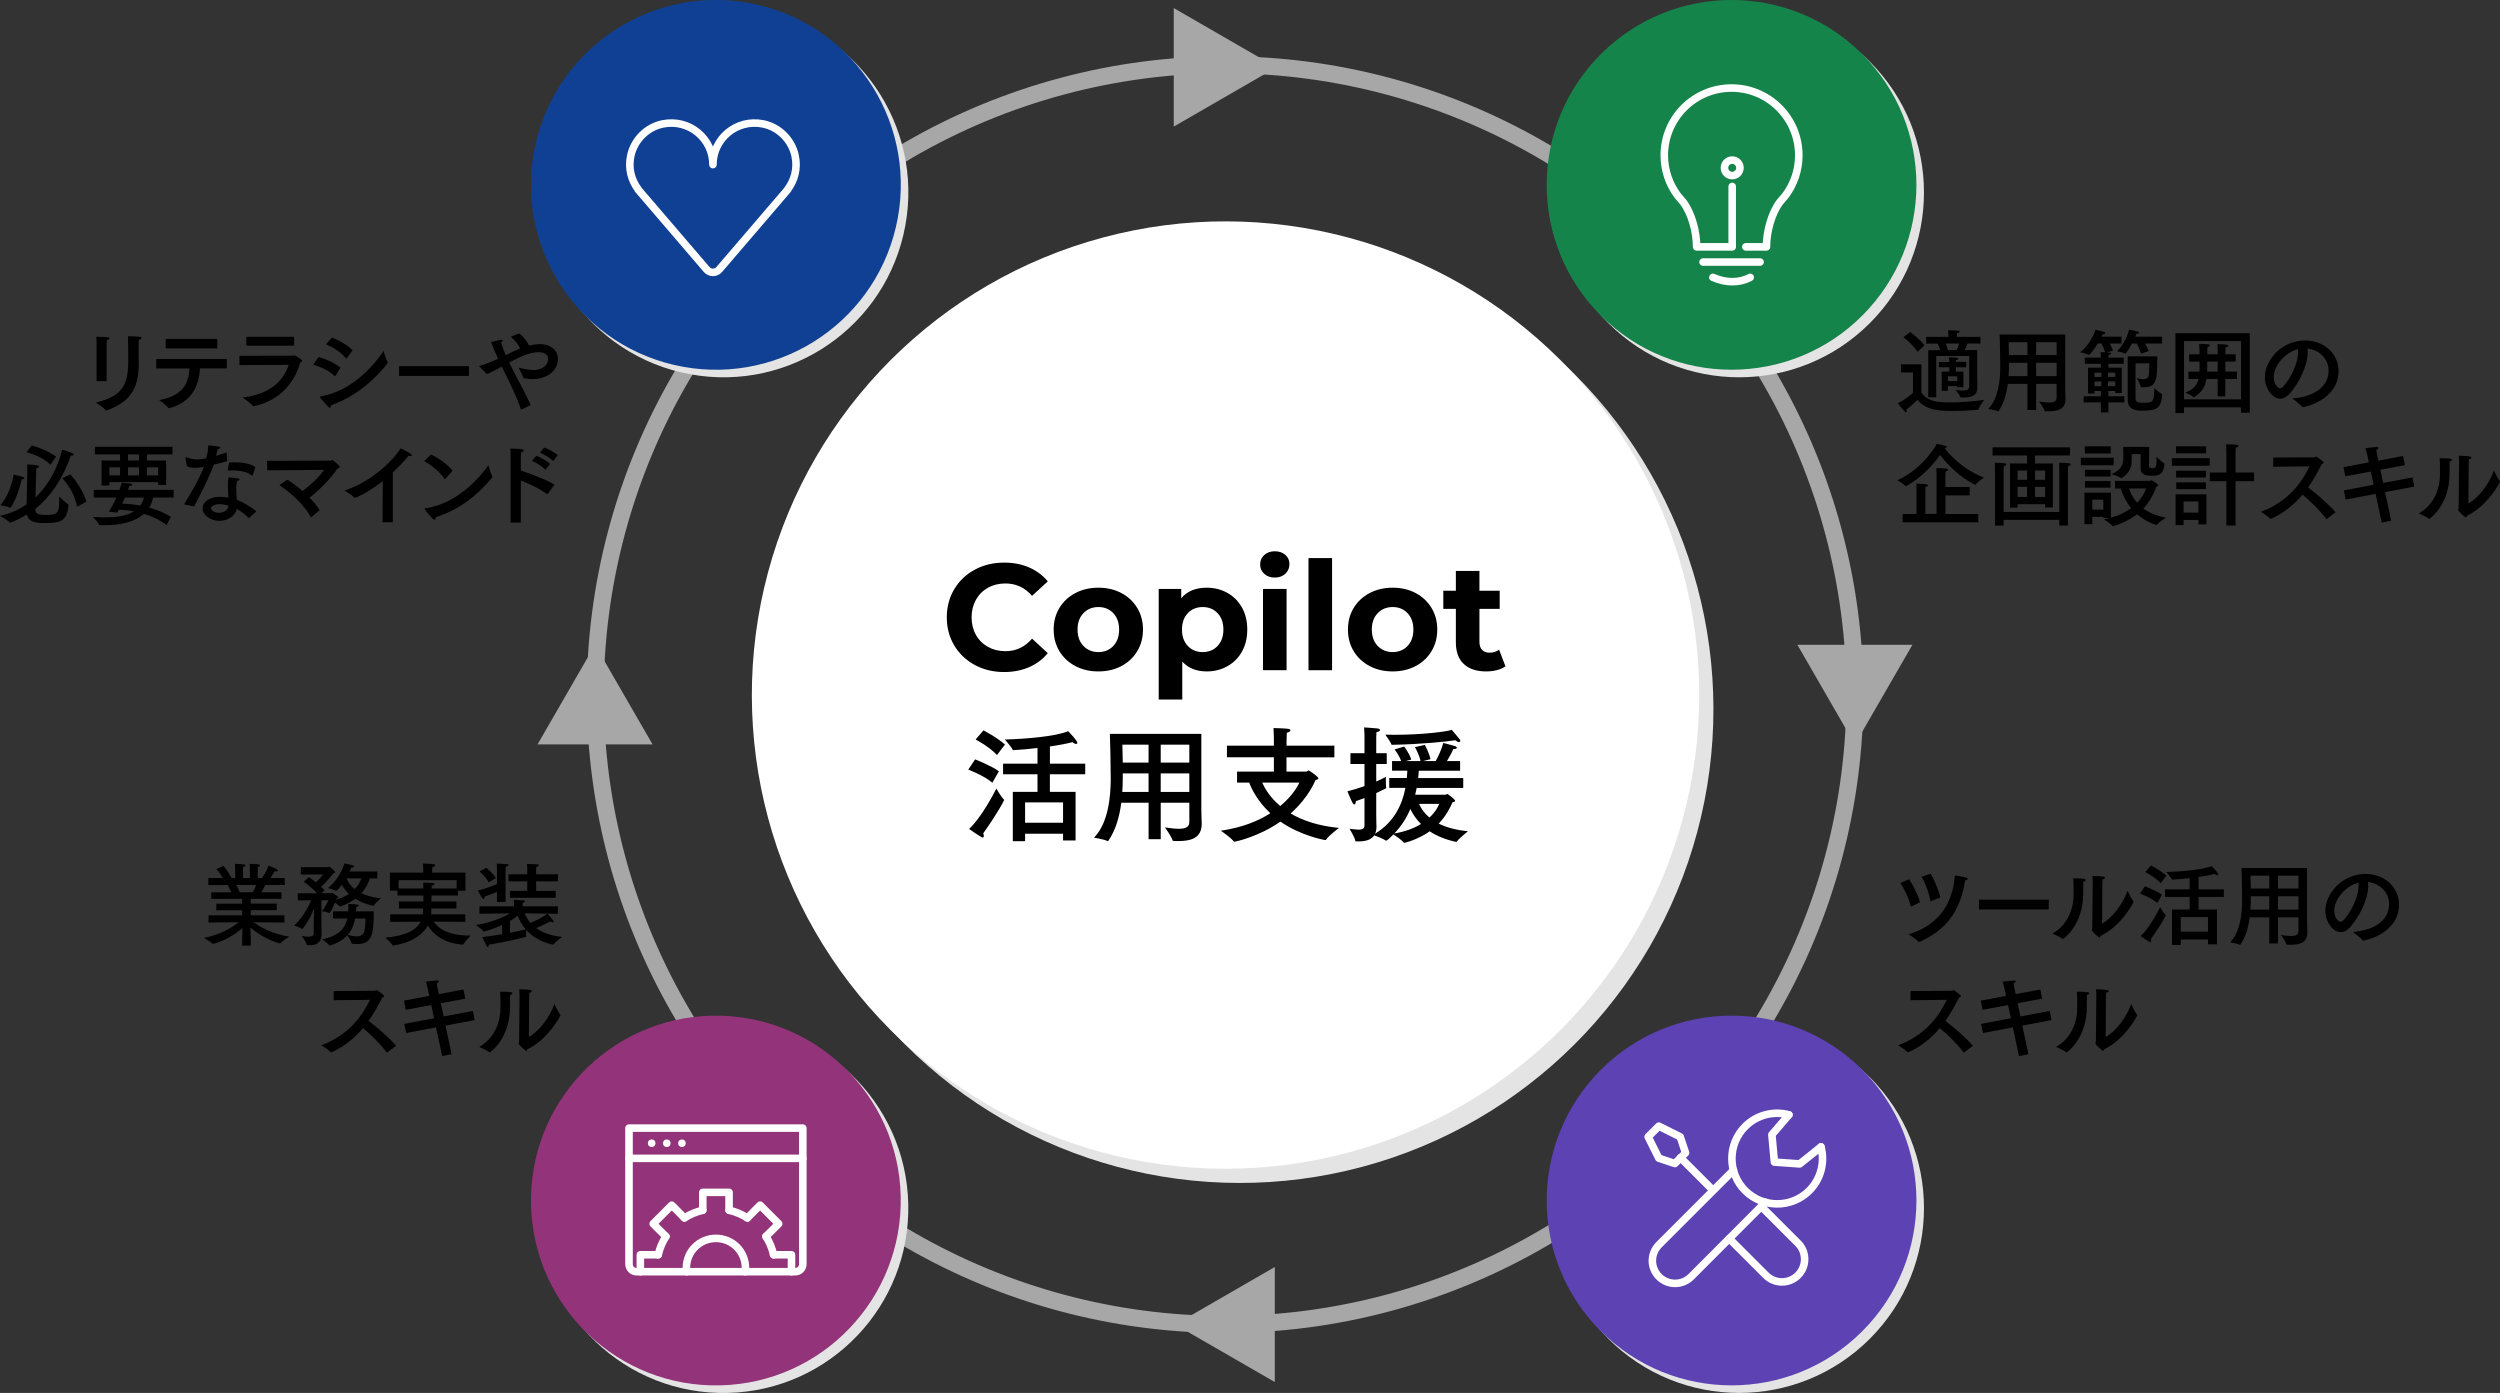 <?xml version="1.0" encoding="UTF-8"?><svg id="_レイヤー_2" xmlns="http://www.w3.org/2000/svg" viewBox="0 0 1323.26 737.28"><rect x="0" y="0" width="1323.26" height="737.28" fill="#333333" stroke="none"/><g id="_レイヤー_1のコピー_2"><circle cx="656.2" cy="375.42" r="250.72" transform="translate(-73.26 573.96) rotate(-45)" style="fill:#e4e4e4;"/><circle cx="648.68" cy="367.9" r="250.72" transform="translate(-70.15 566.44) rotate(-45)" style="fill:#fff;"/><circle cx="648.44" cy="367.66" r="333.36" transform="translate(-70.05 566.2) rotate(-45)" style="fill:none; stroke:#a7a7a7; stroke-miterlimit:10; stroke-width:9px;"/><circle cx="920.52" cy="101.85" r="97.85" transform="translate(197.59 680.74) rotate(-45)" style="fill:#e4e4e4;"/><circle cx="920.52" cy="639.43" r="97.85" transform="translate(-182.53 838.19) rotate(-45)" style="fill:#e4e4e4;"/><circle cx="382.95" cy="639.43" r="97.86" transform="translate(-15.1 9.29) rotate(-1.36)" style="fill:#e4e4e4;"/><circle cx="382.95" cy="101.86" r="97.85" transform="translate(196.44 451.48) rotate(-76.82)" style="fill:#e4e4e4;"/><circle cx="916.52" cy="97.85" r="97.85" transform="translate(199.25 676.74) rotate(-45)" style="fill:#15844a;"/><circle cx="916.52" cy="635.43" r="97.85" transform="translate(-180.87 834.19) rotate(-45)" style="fill:#5c42b2;"/><circle cx="378.95" cy="635.43" r="97.86" transform="translate(-15.01 9.19) rotate(-1.36)" style="fill:#933379;"/><circle cx="378.95" cy="97.86" r="97.85" transform="translate(197.25 444.5) rotate(-76.82)" style="fill:#104094;"/><polygon points="1012.26 341.28 981.8 394.03 951.35 341.28 1012.26 341.28" style="fill:#a7a7a7;"/><polygon points="284.51 394.03 314.96 341.28 345.42 394.03 284.51 394.03" style="fill:#a7a7a7;"/><polygon points="674.76 731.53 622.01 701.08 674.76 670.62 674.76 731.53" style="fill:#a7a7a7;"/><polygon points="621.28 4.28 675.6 35.64 621.28 67 621.28 4.28" style="fill:#a7a7a7;"/><path d="m371.99,640.58c-3.48.8-6.78,2.19-9.7,4.07" style="fill:none; stroke:#fff; stroke-linecap:round; stroke-linejoin:round; stroke-width:4px;"/><path d="m395.6,644.65c-2.92-1.88-6.23-3.27-9.7-4.07" style="fill:none; stroke:#fff; stroke-linecap:round; stroke-linejoin:round; stroke-width:4px;"/><path d="m409.48,664.16c-.8-3.48-2.19-6.78-4.07-9.7" style="fill:none; stroke:#fff; stroke-linecap:round; stroke-linejoin:round; stroke-width:4px;"/><path d="m352.47,654.46c-1.88,2.92-3.27,6.23-4.07,9.7" style="fill:none; stroke:#fff; stroke-linecap:round; stroke-linejoin:round; stroke-width:4px;"/><path d="m394.42,673.12c.12-.64.16-1.32.16-2,0-8.68-6.96-15.64-15.64-15.64s-15.64,6.96-15.64,15.64c0,.68.04,1.36.16,2" style="fill:none; stroke:#fff; stroke-linecap:round; stroke-linejoin:round; stroke-width:4px;"/><polyline points="371.99 640.58 371.99 631.12 385.9 631.12 385.9 640.58" style="fill:none; stroke:#fff; stroke-linecap:round; stroke-linejoin:round; stroke-width:4px;"/><polyline points="395.6 644.65 402.32 637.9 412.16 647.75 405.41 654.46" style="fill:none; stroke:#fff; stroke-linecap:round; stroke-linejoin:round; stroke-width:4px;"/><polyline points="409.46 664.16 418.94 664.16 418.94 673.12" style="fill:none; stroke:#fff; stroke-linecap:round; stroke-linejoin:round; stroke-width:4px;"/><polyline points="338.94 673.12 338.94 664.16 348.42 664.16" style="fill:none; stroke:#fff; stroke-linecap:round; stroke-linejoin:round; stroke-width:4px;"/><polyline points="352.47 654.46 345.73 647.75 355.57 637.9 362.28 644.65" style="fill:none; stroke:#fff; stroke-linecap:round; stroke-linejoin:round; stroke-width:4px;"/><path d="m332.94,597.12h92v72c0,2.21-1.79,4-4,4h-84c-2.21,0-4-1.79-4-4v-72h0Z" style="fill:none; stroke:#fff; stroke-linecap:round; stroke-linejoin:round; stroke-width:4px;"/><line x1="332.94" y1="613.12" x2="424.94" y2="613.12" style="fill:none; stroke:#fff; stroke-linecap:round; stroke-linejoin:round; stroke-width:4px;"/><circle cx="344.94" cy="605.12" r="2" style="fill:#fff;"/><circle cx="352.94" cy="605.12" r="2" style="fill:#fff;"/><circle cx="360.94" cy="605.12" r="2" style="fill:#fff;"/><polyline points="906.06 629.36 889.54 612.84 889.46 612.8" style="fill:none; stroke:#fff; stroke-linecap:round; stroke-linejoin:round; stroke-width:4px;"/><polygon points="892.17 610.21 886.51 615.87 878.02 613.04 872.37 601.73 878.02 596.07 889.34 601.73 892.17 610.21" style="fill:none; stroke:#fff; stroke-linecap:round; stroke-linejoin:round; stroke-width:4px;"/><path d="m932.24,638.59l19.44,19.44c2.36,2.32,3.52,5.4,3.52,8.48s-1.16,6.16-3.52,8.48c-4.68,4.72-12.28,4.72-17,0l-19.4-19.4" style="fill:none; stroke:#fff; stroke-linecap:round; stroke-linejoin:round; stroke-width:4px;"/><path d="m917.52,619.43l-39.4,39.4c-2.32,2.36-3.52,5.4-3.52,8.48s1.2,6.12,3.52,8.48c4.72,4.68,12.32,4.68,17,0l20.16-20.2,16.96-17,2.2-2.2" style="fill:none; stroke:#fff; stroke-linecap:round; stroke-linejoin:round; stroke-width:4px;"/><path d="m963.85,607.04c2.15,7.98.08,16.89-6.19,23.16-9.36,9.36-24.58,9.36-33.94,0-9.36-9.36-9.36-24.58,0-33.94,6.28-6.28,15.19-8.34,23.16-6.19" style="fill:none; stroke:#fff; stroke-linecap:round; stroke-linejoin:round; stroke-width:4px;"/><polyline points="963.85 607.04 952.58 616.06 939.19 615.1 937.86 600.58 946.88 590.07" style="fill:none; stroke:#fff; stroke-linecap:round; stroke-linejoin:round; stroke-width:4px;"/><path d="m350.85,65.58c-8.35,1.67-15.09,8.37-16.94,16.69-1.53,6.87.29,13.19,3.95,18.06h-.09l36.26,42.3c1.76,2.05,4.93,2.05,6.68,0l36.26-42.3h-.09c3.65-4.87,5.47-11.19,3.95-18.06-1.85-8.31-8.59-15.02-16.94-16.69-14.12-2.82-26.52,7.93-26.52,21.55,0-13.62-12.4-24.36-26.52-21.55Z" style="fill:none; stroke:#fff; stroke-linecap:round; stroke-linejoin:round; stroke-width:4px;"/><path d="m916.86,98.7v31.97h-18.83c0-8.02-2.65-17.77-7.12-23.73l-2.88-3.37c-4.47-5.95-7.12-13.35-7.12-21.37,0-19.66,15.94-35.6,35.6-35.6s35.6,15.94,35.6,35.6c0,8.02-2.65,15.41-7.12,21.37l-2.88,3.37c-4.47,5.95-7.12,15.71-7.12,23.73h-10.91" style="fill:none; stroke:#fff; stroke-linecap:round; stroke-linejoin:round; stroke-width:4px;"/><path d="m931.6,138.7h-30.17" style="fill:none; stroke:#fff; stroke-linecap:round; stroke-linejoin:round; stroke-width:4px;"/><path d="m926.39,146.82c-5.63,3.01-12.72,3.09-19.74,0" style="fill:none; stroke:#fff; stroke-linecap:round; stroke-linejoin:round; stroke-width:4px;"/><path d="m920.96,88.84c0,2.26-1.83,4.1-4.1,4.1s-4.1-1.83-4.1-4.1,1.83-4.1,4.1-4.1,4.1,1.83,4.1,4.1Z" style="fill:none; stroke:#fff; stroke-linecap:round; stroke-linejoin:round; stroke-width:4px;"/><path d="m73.4,183.15c0,.82-.05,2.11-.05,3.41s.05,2.64.05,3.65c0,.67.05,1.3.05,1.92,0,13.06-3.98,20.26-16.85,25.11-.1.05-.19.05-.24.05-.14,0-.24-.05-.34-.14-1.25-1.44-5.28-4.03-5.28-4.03,13.87-3.46,17.14-9.12,17.14-21.94v-.86c0-1.78,0-8.88-.14-12.34,0,0,4.27.05,6.24.29.62.05.86.29.86.58,0,.38-.48.82-1.34.96-.1,1.2-.1,2.4-.1,3.36Zm-16.95,18.63h-5.33v-18.19c0-1.39,0-3.7-.14-5.38,6.48.19,6.96.24,6.96.86,0,.34-.53.82-1.39.96-.1,1.34-.1,3.74-.1,3.74v18Z"/><path d="m120.05,195.01h-14.21c-.43,8.64-4.03,17.86-16.27,21.03-.1.05-.19.05-.24.05-.1,0-.19-.05-.29-.19-.96-1.44-4.75-4.13-4.75-4.13,13.15-2.45,15.51-9.41,16.03-16.75h-17.62v-4.99h37.35v4.99Zm-5.04-10.61h-27.31v-4.99h27.31v4.99Z"/><path d="m126.77,193.23l-.05-4.9,27.99-.05c.38,0,.58-.29.91-.29.24,0,4.37,2.21,4.37,3.02,0,.29-.29.53-.96.72-3.5,11.76-11.62,20.5-24.72,23.28-.05,0-.14.05-.19.05-.14,0-.29-.05-.34-.19-.82-1.34-5.38-4.46-5.38-4.46,14.4-1.68,21.6-8.74,24.43-17.28l-26.07.1Zm28.9-10.27h-25.25l-.05-4.7h25.3v4.7Z"/><path d="m177.56,198.99c-.1.1-.14.19-.19.19s-.14-.05-.24-.14c-3.22-2.98-6.67-4.51-11.38-6.1l2.93-3.98c4.13,1.2,8.59,3.17,11.52,5.66l-2.64,4.37Zm-3.02,16.85c-.24,0-.53-.14-.91-.58-.86-1.06-3.46-3.79-4.22-4.85-.05-.1-.1-.19-.1-.24,0-.19.14-.29.43-.34,17.86-3.12,29.57-18.43,33.27-24.05,0,0,1.3,4.42,2.16,5.95.05.1.1.14.1.24,0,.14-11.47,16.23-30,22.47-.05.77-.29,1.39-.72,1.39Zm9.02-26.21c-.1.1-.14.14-.24.14-.05,0-.1-.05-.19-.14-2.78-3.31-6.58-5.66-10.56-7.39l3.12-3.55c4.13,1.54,8.21,3.98,10.95,6.72l-3.07,4.22Z"/><path d="m248.21,198.99h-36.96v-5.18h36.96v5.18Z"/><path d="m274.8,176.48c2.16,1.58,4.13,4.13,5.23,6.43,1.2-.34,3.79-.77,5.57-.77,6.62,0,9.7,3.79,9.7,7.92,0,5.95-5.47,10.61-13.44,10.61-1.54,0-3.07-.19-4.56-.48-.24-.05-.34-.1-.38-.34-.43-1.63-2.45-5.28-2.45-5.28,2.93.72,5.62,1.3,7.92,1.3,5.52,0,7.73-3.5,7.73-5.86,0-3.5-4.13-3.6-5.14-3.6-4.32,0-9.36,2.21-15.46,5.47.91,1.92,1.92,3.89,2.88,5.76,3.02,5.81,6.24,11.62,8.5,16.8l-5.14,2.45c-1.34-4.66-4.46-11.42-10.18-22.85l-.43.24c-2.98,1.63-5.42,2.98-7.49,3.7-3.74-3.74-3.98-3.98-3.98-4.13s.14-.24.38-.29c3.02-.77,6.38-2.16,9.6-3.7-1.49-3.12-2.78-6.14-3.74-8.83,0,0,3.65-.91,5.09-1.15.14-.05.29-.05.43-.05.43,0,.67.14.67.38,0,.29-.34.67-.91,1.01.58,2.11,1.44,4.37,2.5,6.72,2.45-1.2,5.04-2.45,7.58-3.46-.72-1.78-2.06-3.79-4.9-6.29l4.42-1.73Z"/><path d="m18.77,263.36c7.3-6.96,11.95-16.27,14.11-25.35,0,0,4.13,1.2,5.52,1.92.38.19.62.48.62.67,0,.34-.38.58-1.39.58h-.14c-4.27,12.38-10.85,21.84-18.77,28.18.05,2.21.67,3.17,5.28,3.17,5.52,0,7.34-.24,7.34-6.96v-2.78s3.22,3.31,4.8,4.22c.14.1.14.19.14.38-.82,8.59-4.37,9.46-12.29,9.46-6,0-8.93-.77-9.74-4.56-2.83,1.78-5.76,3.26-8.78,4.32-.05,0-.14.05-.19.05-.1,0-.19-.05-.24-.14-1.01-1.25-5.04-3.46-5.04-3.46,5.28-1.2,10.03-3.26,14.07-6.14l.38-16.47v-1.2c0-1.06,0-2.54-.1-3.36.53,0,6.34,0,6.34,1.01,0,.38-.58.82-1.44.91-.1.86-.14,2.69-.14,3.02l-.34,12.53Zm-13.3,5.47s-.1-.05-.14-.05c-1.44-.77-4.85-1.34-5.14-1.39,3.79-4.22,6-10.46,7.06-16.23,0,0,3.65.91,4.75,1.25.62.19.91.48.91.72,0,.29-.48.58-1.44.58-1.92,8.78-5.57,15.12-6,15.12Zm21.22-22.8c-2.98-3.12-7.58-5.23-12.62-6.67l2.69-3.55c4.9,1.25,9.84,3.55,12.91,5.9l-2.98,4.32Zm14.16,22.18c-1.01-5.28-3.94-10.94-7.87-15.07l4.18-2.06c3.55,3.74,7.2,9.65,8.54,14.45l-4.85,2.69Z"/><path d="m91.92,263.36h-10.9c-.38,2.02-1.1,3.74-2.06,5.33,3.79,1.01,7.78,2.59,11.47,4.85l-2.21,4.42c-3.74-2.88-8.02-4.75-12.05-6-4.75,4.32-12.39,6.05-20.98,6.05-.82,0-1.58,0-2.4-.05-.1,0-.29-.05-.34-.14-.53-1.49-3.26-4.22-3.26-4.22,2.11.14,4.27.24,6.43.24,5.71,0,11.33-.67,15.31-3.17-3.12-.58-5.9-.82-7.97-.91-.34.53-.62,1.06-.96,1.58l-4.46-.58c1.63-2.35,2.98-4.99,4.03-7.39h-11.95v-4.08h13.58c.82-2.3,1.25-3.84,1.25-3.84,0,0,3.46.34,4.7.48.58.05.86.29.86.53,0,.29-.48.67-1.54.82,0,0-.24.77-.72,2.02h24.15v4.08Zm-.62-22.85h-13.49v3.22h10.13v12.96h-4.22v-1.49h-25.83v1.78h-4.13v-13.25h9.79v-3.22h-13.3v-4.03h41.04v4.03Zm-33.41,6.86v4.27h5.66v-4.27h-5.66Zm8.26,15.99c-.43,1.01-.91,2.06-1.44,3.17,2.5.1,5.86.38,9.55,1.06.86-1.2,1.54-2.59,1.92-4.22h-10.03Zm1.63-22.85v3.22h5.81v-3.22h-5.81Zm0,6.86v4.27h5.81v-4.27h-5.81Zm10.03,0v4.27h5.9v-4.27h-5.9Z"/><path d="m120.24,244.11c-2.16.62-4.7,1.3-7.06,1.82-2.78,7.54-7.44,16.42-10.46,22.13l-5.33-1.1c2.69-4.22,7.82-12.87,10.56-19.87l-.86.14c-1.3.24-2.54.38-3.74.38-1.49,0-2.88-.24-4.37-.72l-.82-4.37c0-.1-.05-.19-.05-.24,0-.19.1-.24.19-.24s.19,0,.34.05c2.21.72,3.84,1.1,5.66,1.1,1.63,0,3.26-.29,4.85-.62.34-1.15,1.01-3.89,1.1-6.86,1.1.14,4.37.43,5.28.58.77.1,1.06.38,1.06.62,0,.34-.53.72-1.34.82-.19.91-.53,2.26-.86,3.55,1.97-.58,3.94-1.2,5.62-1.82l.24,4.66Zm11.71,29.95c-.1.05-.14.1-.19.1s-.14-.05-.19-.1c-1.68-1.73-4.18-3.5-6.24-4.75-.86,3.98-4.9,6.38-9.17,6.38-4.8,0-8.93-3.07-8.93-6.58s3.7-6.14,9.31-6.14c1.49,0,2.98.14,4.32.43-.1-2.06-.24-4.37-.24-6.53,0-1.54.05-3.02.29-4.18,0,0,3.74.29,4.9.48.67.14.96.38.96.62,0,.34-.48.67-1.3.82-.34,1.39-.43,2.88-.43,4.37,0,1.92.19,3.84.29,5.52,3.17,1.25,7.97,3.98,10.37,6.19l-3.74,3.36Zm-15.7-7.2c-2.83,0-4.56,1.06-4.56,2.21s1.92,2.35,4.32,2.35,4.61-1.3,4.94-3.7c-1.39-.53-3.12-.86-4.7-.86Zm17.47-15.27c-.05.14-.1.24-.19.24-.05,0-.1,0-.19-.1-2.06-1.82-5.81-2.74-10.22-2.74-.67,0-1.39,0-2.11.05-.38,0-.48,0-.48-.19v-.14s.72-3.7.72-3.89c.86-.05,1.78-.1,2.74-.1,4.27,0,8.98.62,11.19,2.64l-1.44,4.22Z"/><path d="m141.41,248.96v-5.04c4.66,0,33.31-.05,33.65-.1s.53-.29.82-.29c.48,0,3.98,2.98,3.98,3.6,0,.38-.43.72-1.25.91-3.5,5.04-9.17,11.04-14.74,15.41,2.21,2.26,4.08,4.51,5.33,6.58l-4.32,3.65c-.1.1-.19.14-.24.14s-.1-.05-.14-.14c-3.65-6.43-9.55-12.1-16.56-16.9l4.08-2.88c2.59,1.49,5.42,3.65,8.11,6,3.98-2.93,8.74-7.34,11.47-11.19l-30.19.24Z"/><path d="m207.94,276.42h-5.47l.14-21.79c-4.9,3.89-9.94,7.01-14.45,8.78-.14.05-.29.1-.38.1-.14,0-.24-.05-.34-.19-1.25-1.39-5.04-3.7-5.04-3.7,12.48-3.98,24.39-14.07,29.67-22.32,0,0,3.46,1.58,5.42,2.98.38.24.53.53.53.72,0,.29-.34.43-.82.43-.29,0-.62-.05-.96-.14-2.45,2.98-5.28,5.95-8.3,8.74v26.4Z"/><path d="m235.83,253.42c-.1.1-.19.19-.29.19s-.14-.05-.24-.14c-2.88-4.18-7.06-7.3-10.8-9.41l3.65-3.5c4.08,1.92,8.98,5.42,11.38,8.59l-3.7,4.27Zm-5.86,21.7c-.86,0-5.33-5.52-5.33-5.81,0-.1.1-.19.38-.24,18.67-2.74,30.67-18.82,33.46-22.8,0,0,1.39,4.61,2.11,5.9.05.1.1.19.1.29,0,.05-.05.14-.14.24-8.26,9.98-17.47,16.99-29.91,21.07-.05.82-.29,1.34-.67,1.34Z"/><path d="m289.93,261.44c-.1.1-.14.14-.19.14-.1,0-.14-.05-.24-.1-4.42-3.12-9.36-5.47-13.83-7.1v22.23h-5.38v-33.89s0-3.41-.14-5.33c5.62.24,7.1.34,7.1,1.01,0,.34-.43.77-1.44.96-.14,1.58-.14,3.46-.14,3.46v6.24c5.38,1.73,13.15,4.75,17.86,7.44l-3.6,4.94Zm-1.25-12.77c-1.49-1.68-4.8-3.84-7.15-4.75l2.35-2.69c1.78.62,5.38,2.54,7.25,4.37l-2.45,3.07Zm4.18-4.66c-1.25-1.2-4.75-3.6-7.1-4.37l2.26-2.74c1.82.58,5.42,2.4,7.2,3.98l-2.35,3.12Z"/><path d="m150.68,468.45h-10.27c-.38.82-1.15,2.35-2.06,3.84h10.61v3.46h-16.23v2.54h13.73v3.5h-13.73v2.69h17.81v3.84l-16.32-.19c3.26,2.4,9.6,6.19,18.82,7.63,0,0-3.65,2.26-4.51,3.46-.05.1-.14.14-.24.14-.38,0-8.11-1.87-15.75-8.4.1,1.82.19,4.13.19,5.62v3.94h-4.56v-3.89c0-1.1.1-3.5.19-5.42-7.73,6.67-15.31,8.4-15.7,8.4-.05,0-.14-.05-.19-.1-.82-1.01-4.56-3.07-4.56-3.07,8.93-1.68,15.27-5.76,18.48-8.3l-16.03.14.05-3.79h17.76v-2.69h-13.68v-3.5h13.68v-2.54h-16.37v-3.46h10.56c-.58-1.44-1.34-2.88-1.87-3.84h-10.22v-3.74h7.63c-1.49-2.69-3.36-4.71-3.36-4.71l3.74-1.73s2.78,3.36,4.18,6.43h2.02v-3.17s0-2.45-.14-4.32c0,0,3.79.14,4.7.29.53.05.82.29.82.58s-.34.58-1.15.77c-.1,1.2-.1,2.93-.1,2.93v2.93h3.65v-3.22s0-2.5-.14-4.27c0,0,3.74.14,4.7.29.48.05.77.29.77.58s-.34.58-1.15.77c-.05,1.15-.05,2.93-.05,2.93v2.93h2.21c2.78-3.55,3.46-6.58,3.46-6.58,0,0,3.02,1.15,4.42,1.92.38.24.58.48.58.67,0,.29-.34.48-.91.48-.24,0-.48-.05-.77-.1,0,0-1.06,1.87-2.26,3.6h7.58v3.74Zm-25.54,0c.53.96,1.2,2.3,1.73,3.84h6.96c.72-1.34,1.34-2.69,1.78-3.84h-10.46Z"/><path d="m199.69,464.95h-3.94c-.48,1.68-1.68,4.75-4.46,7.83,2.59,1.25,5.9,2.21,10.32,2.69,0,0-2.93,2.5-3.74,3.84-.05.1-.14.14-.24.14h-.1c-3.94-.86-7.01-2.21-9.46-3.7-2.11,1.54-4.75,2.98-8.06,4.08-.05,0-.1.05-.14.05-.1,0-.14-.05-.19-.1-.38-.58-1.44-1.39-2.35-2.06-.72,1.78-1.82,4.13-2.78,5.47-.05.05-.14.1-.19.1h-.1c-1.06-.62-3.89-1.01-3.89-1.01,1.97-2.21,3.41-5.76,3.41-5.76h-3.65v13.63c0,2.35.1,4.18.1,4.51,0,4.56-3.17,5.67-6.43,5.67-.38,0-.72-.05-1.1-.05-.14,0-.24-.05-.29-.14-.38-1.63-2.69-4.75-2.69-4.75.86.14,2.3.43,3.55.43,1.49,0,2.78-.38,2.78-1.82v-4.7c0-1.97.1-5.71.19-8.64-1.06,2.88-2.98,7.1-6.14,11.04-.05.05-.1.1-.14.1,0,0-.05-.05-.1-.05-1.1-.96-4.18-1.82-4.18-1.82,4.75-4.37,7.73-10.32,9.07-13.39h-7.15v-3.74h10.27c-2.54-2.74-5.81-5.18-7.1-6.1l2.78-2.5c.58.43,2.06,1.54,3.7,2.83,2.26-2.11,3.7-4.18,3.7-4.18l-11.71.05v-3.94h14.35c.19,0,.38-.29.62-.29.34,0,3.22,2.45,3.22,2.98,0,.29-.34.43-.91.53,0,0-2.98,4.03-6.58,7.2.67.62,1.34,1.25,1.87,1.87l-1.63,1.54h4.99c.29,0,.53-.24.77-.24.05,0,.1,0,.14.05,2.11,1.39,2.98,2.06,2.98,2.4,0,.38-.82.48-.82.48,0,0-.1.29-.29.72,2.78-.82,4.99-1.87,6.77-3.07-1.78-1.63-2.98-3.36-3.79-4.8-.58.77-2.5,3.26-2.98,3.26h-.1c-1.06-.77-4.22-1.54-4.22-1.54,6.72-5.47,8.69-13.06,8.69-13.06,0,0,3.65.77,4.56,1.1.34.14.58.34.58.58,0,.29-.38.53-1.49.53-.24.53-.53,1.25-.91,2.06h14.64v3.7Zm-1.87,17.43c0,11.86-.62,17.33-8.88,17.33-.82,0-1.63-.05-2.45-.14-.14,0-.29-.05-.34-.19-.29-1.25-1.78-3.65-2.26-4.37-2.02,2.26-4.99,4.22-9.31,5.47h-.1c-.1,0-.14,0-.19-.05-.72-1.15-3.79-3.22-3.79-3.22,9.31-1.87,12.34-6.34,13.35-11.04h-7.58v-3.79h8.06c.05-1.39.05-2.74.05-3.98,0,0,3.5.24,4.7.38.53.05.86.29.86.58,0,.24-.38.58-1.34.72-.05.67-.1,1.49-.14,2.3h9.36Zm-14.4-17.43c.62,1.54,1.82,3.7,4.32,5.67,2.16-2.16,3.07-4.32,3.5-5.67h-7.82Zm4.56,21.22c-.53,2.88-1.58,5.95-3.94,8.64,1.39.34,3.26.82,4.85.82,3.7,0,4.56-2.45,4.56-9.46h-5.47Z"/><path d="m246.39,471.48h-3.98v2.54h-14.02l-.05,3.12h13.25v3.7h-13.3v2.26c0,.24,0,.53-.05.86h18.05v3.98l-16.71-.14c2.06,3.26,7.01,7.39,19.15,7.39h.43s-3.17,3.22-3.94,4.7c-.05.1-.19.1-.29.1-10.8-.72-16.08-6.14-18.48-10.13-2.26,4.18-7.3,8.83-18.24,10.61-.05,0-.1.05-.14.05-.1,0-.19-.05-.24-.14-.67-1.2-3.84-4.08-3.84-4.08,11.28-1.01,16.51-4.27,18.67-8.45l-16.13.1v-3.98h17.28c.1-.48.14-.96.14-1.44,0-.53.05-1.1.05-1.68h-12.86v-3.7h12.96v-3.12h-13.73v-2.64h-3.98v-9.5h17.62v-1.58s0-1.68-.14-3.22c0,0,3.74.05,5.62.29.48.05.91.38.91.67,0,.34-.43.72-1.54.91-.1.72-.1,1.78-.1,1.78v1.15h17.62v9.6Zm-35.43-5.57v4.37h13.11c0-1.73-.05-2.93-.05-3.17,0,0,3.7.1,4.99.29.72.1.96.34.96.58,0,.34-.62.72-1.49.86l-.05,1.44h13.3v-4.37h-30.77Z"/><path d="m295.3,483.67c-4.66-.1-12.72-.19-17.57-.24.53,1.39,1.44,3.22,3.07,5.09,2.26-.96,6.38-2.93,9.02-4.9,0,0,2.02,2.3,2.93,3.55.19.24.29.53.29.72s-.1.34-.38.34-.67-.14-1.3-.53c-1.87,1.01-5.23,2.54-7.58,3.55,2.98,2.16,7.34,4.03,13.73,4.66,0,0-3.46,2.5-4.46,3.94-.05.1-.14.14-.24.14-.48,0-8.54-1.39-14.26-7.78-.05.53-.1,1.63-.1,2.45,0,.38,0,.77.05.96v.05c0,.19-.14.24-.29.29-1.82.48-10.95,2.69-19.49,4.08,0,.72-.24,1.2-.58,1.2-.43,0-.82-.77-2.83-5.23,3.22-.34,6.91-.91,10.46-1.54v-4.85c-4.51,2.06-9.22,3.46-9.6,3.46-.1,0-.19-.05-.24-.14-.72-1.15-4.08-3.31-4.08-3.31,7.1-1.1,13.97-3.74,18.1-6.14-4.85,0-11.95.1-16.18.19v-3.94h18.29v-.14c0-.58-.05-1.78-.14-3.31,0,0,4.32.14,5.33.29.43.05.62.24.62.48s-.38.58-1.2.77c-.05.67-.1,1.06-.1,1.3v.62h18.72v3.94Zm-27.7-6.29h-4.56v-5.33c-1.73.72-3.79,1.63-6.62,2.54v.38c0,.58-.14.91-.43.91-.19,0-.48-.19-.82-.67-.58-.77-2.3-3.84-2.3-3.84,3.12-.67,7.54-2.35,10.18-3.41v-7.87s0-1.58-.14-2.98c0,0,4.42.14,5.42.24.53.05.82.29.82.58s-.43.62-1.44.77c-.1.82-.1,1.97-.1,1.97v16.71Zm-8.93-10.37c-1.92-3.41-4.85-5.76-4.85-5.76l3.65-1.92s3.02,2.45,5.04,5.42l-3.84,2.26Zm36.68-.53h-11.57v5.04h10.37v3.7h-24.24v-3.7h9.17v-5.04h-9.94v-3.74h9.94v-2.83c0-.58,0-1.58-.14-2.69,0,0,4.22.19,5.52.29.48.05.72.24.72.53s-.38.67-1.3.77c-.1,1.01-.1,2.35-.1,2.35v1.58h11.57v3.74Zm-25.44,27.27c3.84-.77,7.01-1.44,8.35-1.82-2.21-2.64-3.5-5.28-4.22-7.25-1.25,1.01-2.64,1.92-4.08,2.78l-.05,6.29Z"/><path d="m176.59,529.41l.05-4.85,21.84-.14c.38,0,.58-.38.91-.38.24,0,3.94,2.59,3.94,3.22,0,.34-.43.62-1.06.77-1.78,3.65-4.13,8.02-7.2,12.34,4.51,3.36,10.71,8.69,14.59,13.15l-4.66,3.55c-.1.05-.14.05-.19.05s-.1,0-.14-.1c-3.46-4.61-8.35-9.41-12.53-12.82-8.06,9.55-16.56,12.77-16.9,12.77-.1,0-.19,0-.29-.1-1.01-1.2-4.85-3.6-4.85-3.6,15.17-5.67,21.89-16.18,25.73-24.05l-19.25.19Z"/><path d="m246.29,528.6l-12.96,2.4,1.49,7.01,15.5-2.93.96,4.85-15.46,2.93,3.22,15.12-4.99,1.01-3.26-15.22-15.84,3.02-.96-4.85,15.79-2.98-1.54-7.01-13.49,2.54-.91-4.85,13.39-2.54-.67-3.07s-.53-2.5-1.15-4.46c5.62-.62,5.76-.62,5.9-.62.67,0,1.01.19,1.01.48,0,.34-.43.77-1.15,1.1.1.96.48,2.78.48,2.78l.62,2.88,13.06-2.45.96,4.85Z"/><path d="m271.25,525.72c0,.29-.43.72-1.25.91-.05,1.49-.05,4.8-.05,5.86v.48c0,16.66-10.37,24.05-10.75,24.05-.05,0-.14,0-.19-.05-1.2-1.06-5.33-2.83-5.33-2.83,7.82-4.42,11.19-12.72,11.19-20.64v-2.78c0-1.82,0-4.37-.19-5.81,5.76,0,6.58.34,6.58.82Zm8.69,23.14c5.81-3.22,11.28-10.99,13.49-17.42,0,0,1.82,4.03,3.07,5.62.1.14.14.24.14.38,0,.1-6.24,12.58-17.57,18-.1.48-.19.77-.48.77-.58,0-4.13-3.31-4.13-3.94,0-.29.29-.48.29-1.06l.24-22.99c0-.91,0-2.88-.14-4.61,5.62.19,6.67.38,6.67.96,0,.38-.43.77-1.34.91-.05,1.3-.1,2.93-.1,2.93l-.14,20.45Z"/><path d="m1017.01,207.68c1.3,2.4,4.61,4.51,8.64,4.99,1.82.24,3.98.34,6.43.34,5.86,0,12.87-.58,18.1-1.34,0,0-2.5,3.41-3.02,4.99-.05.14-.14.29-.34.29-3.46.29-8.54.58-13.3.58-7.34,0-14.02-.38-18.63-5.9,0,0-2.74,2.88-5.81,5.14.1.29.14.58.14.82,0,.34-.14.58-.38.58-.19,0-.43-.14-.72-.43-.96-.91-3.6-4.32-3.6-4.32,4.03-1.82,8.02-5.47,8.02-5.47v-10.8h-6.38v-4.32h10.85v14.88Zm-2.06-21.46c-2.64-4.18-7.44-7.68-7.44-7.68l3.5-2.78s4.46,3.07,7.68,7.01l-3.75,3.46Zm33.27-4.37h-6.87c-.34.96-.86,2.4-1.39,3.46h6.58v14.31l.1,4.9v.24c0,4.32-2.26,5.66-7.68,5.66h-.86c-.24,0-.29-.05-.38-.24-.53-1.3-2.64-3.79-2.64-3.79,1.68.19,2.98.34,3.94.34,2.59,0,3.26-.77,3.26-2.5l.05-15.79h-17.47v21.89h-4.22v-24.96h6.29c-.34-1.25-.86-2.54-1.3-3.5h-6.1v-3.55h11.76c0-.82-.05-2.02-.14-3.55.19,0,4.03.14,4.85.19.86.05,1.25.34,1.25.62,0,.34-.53.67-1.44.77-.05.72-.1,1.44-.1,1.97h12.53v3.55Zm-7.54,12.53h-5.47v2.3h4.03v8.35h-3.26v-.67h-4.94v2.5h-3.31v-10.18h4.03v-2.3h-5.52v-2.78h5.52v-.14s0-1.1-.14-2.35c.24.05,3.12.1,3.89.19.62.05,1.01.34,1.01.62s-.38.58-1.2.67c-.05.34-.1.72-.1.96h5.47v2.83Zm-10.75-12.53c.34.91.77,2.11,1.1,3.5l4.75-.05c.48-1.15.91-2.4,1.2-3.46h-7.06Zm1.1,17.33v2.54h4.94v-2.54h-4.94Z"/><path d="m1093.14,205.86c0,2.35.14,4.37.14,5.18v.14c0,5.62-4.42,6.53-9.02,6.53-.58,0-1.15-.05-1.73-.05-.1,0-.24-.1-.29-.19-.53-1.73-2.93-4.94-2.93-4.94,2.16.34,3.89.53,5.28.53,2.83,0,3.98-.82,3.98-2.64v-7.25h-10.85v13.83h-4.61v-13.83h-10.37c-.62,5.04-2.02,10.23-4.9,14.45-.05.05-.14.1-.19.1h-.1c-1.54-.72-5.14-1.3-5.14-1.3,5.52-5.66,6.29-15.84,6.34-22.08,0-5.09-.24-15.6-.34-17.28h34.71v28.8Zm-29.81-13.83v2.06c0,1.58-.05,3.26-.19,4.99h9.99v-7.06h-9.79Zm-.14-10.9c0,.86.1,3.46.14,6.82h9.79v-6.82h-9.94Zm14.55,0v6.82h10.85v-6.82h-10.85Zm0,10.9v7.06h10.85v-7.06h-10.85Z"/><path d="m1122.9,181.85h-6.24c.62,1.1,1.34,2.5,1.78,3.7l-3.17.96c1.97.14,2.11.19,2.11.62,0,.34-.43.67-1.3.77-.05.48-.05,1.1-.1,1.39h8.11v3.26h-8.11v2.06h7.1v13.44h-3.5v-1.1h-3.6v2.78h8.45v3.26h-8.45v5.28h-3.98v-5.28h-9.12v-3.26h9.12v-2.78h-3.41v1.34h-3.41v-13.68h6.82v-2.06h-8.5v-3.26h8.5v-.1s-.05-1.63-.14-2.78c0,0,1.2.05,2.4.05-.53-1.73-1.34-3.5-1.87-4.61h-2.06c-2.45,4.03-4.37,6.05-4.7,6.05-.05,0-.14,0-.19-.05-1.01-.72-4.37-1.39-4.37-1.39,4.85-3.94,7.44-9.55,8.07-11.9,0,0,3.36.67,4.56,1.15.38.14.62.43.62.67,0,.29-.38.58-1.44.58-.14.38-.38.82-.58,1.25h10.61v3.65Zm-14.3,15.41v2.26h3.65v-2.26h-3.65Zm0,4.66v2.5h3.65v-2.5h-3.65Zm7.2-4.66v2.26h3.79v-2.26h-3.79Zm0,4.66v2.5h3.79v-2.5h-3.79Zm28.56-20.07h-9.02c.67,1.1,1.54,2.64,2.02,3.98l-4.08,1.34c-.58-2.11-1.73-4.27-2.3-5.33h-2.5c-1.06,1.92-2.21,3.84-3.26,5.14-.05.1-.19.19-.29.19-.05,0-.1,0-.14-.05-1.2-.67-4.27-1.2-4.27-1.2,3.89-3.7,5.86-9.02,6.38-11.43,0,0,3.7.72,4.66,1.01.38.14.67.38.67.58,0,.29-.38.58-1.44.67-.14.43-.34.91-.58,1.44h14.16v3.65Zm-14.02,10.46v18.48c0,2.11,1.39,2.4,3.89,2.4,5.52,0,5.9-.24,6.05-7.73,0,0,2.88,2.59,4.03,3.07.14.05.19.14.19.34-.62,7.34-2.93,8.5-10.46,8.5-2.83,0-7.83-.14-7.83-5.66v-23.09h15.65c0,11.91,0,16.37-7.25,16.37-.38,0-.72-.05-1.1-.05-.24,0-.34-.05-.38-.24-.34-1.54-2.11-4.56-2.11-4.56,1.01.24,2.3.58,3.5.58,2.98,0,3.12-1.54,3.12-8.4h-7.3Z"/><path d="m1190.82,218.43l-4.66.05v-2.88h-30.15v3.02h-4.56v-42.24h39.36v42.05Zm-34.8-37.92v30.87h30.15l.05-30.87h-30.19Zm27.31,10.9h-5.47v5.28h6.19v3.89h-6.19v9.22h-4.03v-9.22h-5.95c-.62,3.89-2.21,6.91-6.53,9.6-.05.05-.14.05-.19.05-.1,0-.14,0-.19-.05-.72-.82-4.32-2.4-4.32-2.4,4.56-1.58,6.34-4.22,7.06-7.2h-5.38v-3.89h5.86c0-.58.05-1.15.05-1.73v-3.55h-5.47v-3.89h5.47c-.05-2.4-.1-4.61-.19-5.52,0,0,3.46.1,4.66.24.77.1,1.06.29,1.06.53,0,.34-.58.72-1.34.86-.1.77-.1,2.06-.1,2.06v1.82h5.52v-1.87s0-1.73-.14-3.5c0,0,3.07.05,4.71.24.58.05,1.01.29,1.01.58s-.38.67-1.44.96c-.1,1.01-.1,2.06-.1,2.06v1.54h5.47v3.89Zm-15.03,0v3.55c0,.58-.05,1.15-.05,1.73h5.57v-5.28h-5.52Z"/><path d="m1221.49,186.46c0,7.2-4.85,16.61-9.46,21.79-1.73,1.92-3.46,2.78-5.09,2.78-4.22,0-8.16-5.62-8.16-11.23,0-9.31,9.07-19.59,21.17-19.59,10.85,0,17.86,7.63,17.86,16.13,0,15.31-17.81,19.15-19.01,19.15-.1,0-.19-.05-.24-.14-1.06-1.44-5.23-4.46-5.23-4.46,9.31-.67,19.2-4.85,19.2-14.74,0-6.05-4.66-10.94-11.19-11.67.1.62.14,1.3.14,1.97Zm-18,13.25c0,3.7,2.3,5.81,3.31,5.81.58,0,1.2-.38,1.78-1.01,3.79-4.18,7.78-12,7.78-18.05,0-.53,0-1.1-.1-1.63-7.01,1.82-12.77,8.93-12.77,14.88Z"/><path d="m1050.09,252.8s-3.41,2.3-4.37,3.65c-.05.1-.14.1-.19.1s-9.22-3.74-18.67-15.7c-8.59,12.1-18.1,16.51-18.15,16.51s-.1,0-.14-.1c-.96-1.15-4.27-3.07-4.27-3.07,13.92-6.29,20.74-19.01,20.88-19.3,0,0,3.31.72,4.66,1.15.34.1.58.34.58.53,0,.29-.34.53-1.1.67,2.26,2.93,9.41,11.28,20.79,15.55Zm-7.54,9.41h-12.82v9.84h17.38v4.42h-40.04v-4.42h7.34v-12.58c0-1.87,0-2.59-.1-3.46,5.76,0,6.19.58,6.19.91,0,.29-.43.62-1.34.82-.05.19-.05.43-.05,2.11v12.19h5.9l.05-20.74c0-.38-.05-2.02-.14-3.5,4.8,0,6.24.24,6.24.86,0,.29-.43.67-1.34.86-.05.58-.1,1.87-.1,2.11v6.14h12.82v4.42Z"/><path d="m1095.64,241.09h-18.48v4.22h9.41v23.28h-4.08v-1.73h-14.59v1.87h-3.98v-23.43h9.02v-4.22h-18.29v-4.32h41v4.32Zm-1.1,37.06h-4.56v-2.98h-29.47v3.02h-4.56v-30.05c0-.72,0-1.97-.14-3.22,0,0,3.31.05,5.38.34.53.05.82.29.82.58s-.43.67-1.39.86c-.1,1.01-.1,2.26-.1,2.26v21.99h29.47v-22.51s0-1.87-.14-3.5c0,0,3.46,0,5.38.29.53.1.82.29.82.58s-.43.67-1.39.86c-.1.96-.1,2.11-.1,2.11v29.38Zm-26.64-29.09v4.9h5.04v-4.9h-5.04Zm0,8.64v5.33h5.04v-5.33h-5.04Zm9.26-8.64v4.9h5.33v-4.9h-5.33Zm0,8.64v5.33h5.33v-5.33h-5.33Z"/><path d="m1118.77,246.27h-17.38v-3.98h17.38v3.98Zm19.15,8.26c.29,0,.53-.34.86-.34.24,0,3.55,2.02,3.55,2.74,0,.34-.53.58-1.01.72-1.68,4.66-3.98,8.45-6.82,11.52,2.88,2.11,6.77,3.89,11.95,4.8,0,0-3.79,2.45-4.85,3.84-.05.1-.1.1-.19.1,0,0-5.28-1.39-10.23-5.71-5.52,4.32-12.43,6.29-12.82,6.29-.1,0-.19-.05-.24-.14-.86-1.15-4.51-3.5-4.51-3.5,1.1-.19,2.16-.43,3.17-.67h-3.5v-.58h-5.81v3.84h-4.18v-16.66h14.06v13.25c4.22-1.15,7.78-2.93,10.66-5.09-2.64-3.26-4.42-6.86-5.52-10.37h-2.98v-4.03h18.39Zm-20.69-14.5h-13.73v-3.79h13.73v3.79Zm-.1,12.19h-13.59v-3.55h13.59v3.55Zm-.05,5.9h-13.49v-3.5h13.49v3.5Zm-9.6,6.34v5.28h5.81v-5.28h-5.81Zm30-17.76c0,.34.14,1.1,1.78,1.1,1.25,0,2.21,0,2.21-4.22,0-.72-.05-1.39-.05-1.78,0,0,2.83,2.83,4.08,3.46.14.05.14.24.14.38-.48,4.7-1.87,6.19-6.77,6.19-3.26,0-5.86-.72-5.86-4.03,0,0,.05-6.96.05-7.44h-4.75v3.55c0,6.62-5.42,9.17-5.52,9.17-.05,0-.1,0-.19-.05-.86-.77-5.04-2.11-5.04-2.11,5.28-2.06,6.29-5.23,6.34-8.59,0-2.02-.1-5.18-.1-5.81h13.78l-.1,10.18Zm-10.56,11.86c.82,2.4,2.11,5.09,4.27,7.58,2.26-2.35,3.84-4.94,4.75-7.58h-9.03Z"/><path d="m1169.6,246.51h-20.02v-4.03h20.02v4.03Zm-1.73,31.06h-4.22v-2.35h-7.87v2.74h-4.22v-16.32h16.32v15.94Zm-.14-37.63h-15.94v-3.7h15.94v3.7Zm-.14,12.82h-15.75v-3.6h15.75v3.6Zm0,6.15h-15.7v-3.6h15.7v3.6Zm-11.81,6.53v5.9h7.87v-5.9h-7.87Zm27.51-15.31h9.79v4.56h-9.79v23.47h-4.85v-23.47h-8.79v-4.56h8.79v-10.08s-.05-2.78-.14-4.9c0,0,4.66.1,5.67.29.53.1.82.34.82.58,0,.34-.43.72-1.39.91-.05,1.3-.1,2.54-.1,2.54v10.66Z"/><path d="m1203.2,247.04l.05-4.85,21.84-.14c.38,0,.58-.38.91-.38.24,0,3.94,2.59,3.94,3.22,0,.34-.43.62-1.06.77-1.78,3.65-4.13,8.02-7.2,12.34,4.51,3.36,10.7,8.69,14.59,13.15l-4.66,3.55c-.1.05-.14.05-.19.05s-.1,0-.14-.1c-3.46-4.61-8.35-9.41-12.53-12.82-8.06,9.55-16.56,12.77-16.9,12.77-.1,0-.19,0-.29-.1-1.01-1.2-4.85-3.6-4.85-3.6,15.17-5.67,21.89-16.18,25.73-24.05l-19.25.19Z"/><path d="m1272.9,246.22l-12.96,2.4,1.49,7.01,15.5-2.93.96,4.85-15.46,2.93,3.22,15.12-4.99,1.01-3.26-15.22-15.84,3.02-.96-4.85,15.79-2.98-1.54-7.01-13.49,2.54-.91-4.85,13.39-2.54-.67-3.07s-.53-2.5-1.15-4.46c5.62-.62,5.76-.62,5.9-.62.67,0,1.01.19,1.01.48,0,.34-.43.77-1.15,1.1.1.96.48,2.78.48,2.78l.62,2.88,13.06-2.45.96,4.85Z"/><path d="m1297.86,243.34c0,.29-.43.72-1.25.91-.05,1.49-.05,4.8-.05,5.86v.48c0,16.66-10.37,24.05-10.75,24.05-.05,0-.14,0-.19-.05-1.2-1.06-5.33-2.83-5.33-2.83,7.83-4.42,11.19-12.72,11.19-20.64v-2.78c0-1.82,0-4.37-.19-5.81,5.76,0,6.58.34,6.58.82Zm8.69,23.14c5.81-3.22,11.28-10.99,13.49-17.43,0,0,1.82,4.03,3.07,5.62.1.14.14.24.14.38,0,.1-6.24,12.58-17.57,18-.1.48-.19.77-.48.77-.58,0-4.13-3.31-4.13-3.94,0-.29.29-.48.29-1.06l.24-22.99c0-.91,0-2.88-.14-4.61,5.62.19,6.67.38,6.67.96,0,.38-.43.77-1.34.91-.05,1.3-.1,2.93-.1,2.93l-.14,20.45Z"/><path d="m1011.68,479.78s-.14.05-.19.05c-.1,0-.14-.05-.19-.24-1.01-4.56-3.46-9.31-5.47-12.24l4.66-1.92c1.97,2.78,4.8,8.3,5.76,12.15l-4.56,2.21Zm4.32,18.77c-.1.05-.19.1-.29.1s-.14-.05-.24-.14c-1.25-1.54-5.18-3.98-5.18-3.98,14.5-4.42,23.19-14.64,24.43-31.2,0,0,3.98.67,6.05,1.15.43.1.72.38.72.72s-.34.67-1.34.82c-2.83,17.57-10.95,26.55-24.15,32.55Zm5.91-36.05c1.87,3.07,4.22,8.54,5.09,12.53l-4.9,1.97c-.1,0-.14.05-.19.05-.1,0-.1-.05-.14-.24-.82-4.66-2.74-9.41-4.66-12.77l4.8-1.54Z"/><path d="m1084.41,481.37h-36.96v-5.18h36.96v5.18Z"/><path d="m1103.94,465.72c0,.29-.43.72-1.25.91-.05,1.49-.05,4.8-.05,5.86v.48c0,16.66-10.37,24.05-10.75,24.05-.05,0-.14,0-.19-.05-1.2-1.06-5.33-2.83-5.33-2.83,7.83-4.42,11.19-12.72,11.19-20.64v-2.78c0-1.82,0-4.37-.19-5.81,5.76,0,6.58.34,6.58.82Zm8.69,23.14c5.81-3.22,11.28-10.99,13.49-17.42,0,0,1.82,4.03,3.07,5.62.1.14.14.24.14.38,0,.1-6.24,12.58-17.57,18-.1.48-.19.77-.48.77-.58,0-4.13-3.31-4.13-3.94,0-.29.29-.48.29-1.06l.24-22.99c0-.91,0-2.88-.14-4.61,5.62.19,6.67.38,6.67.96,0,.38-.43.77-1.34.91-.05,1.3-.1,2.93-.1,2.93l-.14,20.45Z"/><path d="m1141.86,477.96c-3.02-2.69-9.12-4.99-9.12-4.99l2.59-3.89s6.1,2.4,9.02,4.51l-2.5,4.37Zm-3.22,20.16c0,.34-.14.62-.43.62-.14,0-.29-.05-.43-.14-1.68-.96-4.75-3.12-4.75-3.12,4.42-3.98,9.22-13.01,10.37-15.31,0,0,1.87,3.26,2.83,4.13.1.1.1.14.1.24,0,.24-2.59,5.14-7.92,12.62.14.34.24.67.24.96Zm4.99-30.67c-2.93-3.22-8.11-5.91-8.11-5.91l2.98-3.46s5.14,2.64,8.16,5.38l-3.02,3.98Zm33.46,7.3h-13.39v6.67h9.75v18.43h-4.75v-2.54h-14.4v2.83h-4.66v-18.72h9.36v-6.67h-13.06v-4.03h13.06v-5.95c-3.17.38-6.34.67-9.03.82-.14,0-.34,0-.38-.14-.48-1.1-2.98-3.89-2.98-3.89,7.58-.19,19.39-1.15,24-3.17.34.34,3.5,3.55,3.5,4.42,0,.24-.19.43-.48.43-.34,0-.82-.19-1.39-.67-2.16.58-5.23,1.15-8.54,1.63v6.53h13.39v4.03Zm-22.8,10.66v7.73h14.4v-7.73h-14.4Z"/><path d="m1221.16,488.23c0,2.35.14,4.37.14,5.18v.14c0,5.62-4.42,6.53-9.02,6.53-.58,0-1.15-.05-1.73-.05-.1,0-.24-.1-.29-.19-.53-1.73-2.93-4.94-2.93-4.94,2.16.34,3.89.53,5.28.53,2.83,0,3.98-.82,3.98-2.64v-7.25h-10.85v13.83h-4.61v-13.83h-10.37c-.62,5.04-2.02,10.23-4.9,14.45-.05.05-.14.1-.19.1h-.1c-1.54-.72-5.14-1.3-5.14-1.3,5.52-5.67,6.29-15.84,6.34-22.08,0-5.09-.24-15.6-.34-17.28h34.71v28.8Zm-29.81-13.83v2.06c0,1.58-.05,3.26-.19,4.99h9.99v-7.06h-9.79Zm-.14-10.9c0,.86.1,3.46.14,6.82h9.79v-6.82h-9.94Zm14.55,0v6.82h10.85v-6.82h-10.85Zm0,10.9v7.06h10.85v-7.06h-10.85Z"/><path d="m1253.51,468.84c0,7.2-4.85,16.61-9.46,21.79-1.73,1.92-3.46,2.78-5.09,2.78-4.22,0-8.16-5.62-8.16-11.23,0-9.31,9.07-19.59,21.17-19.59,10.85,0,17.86,7.63,17.86,16.13,0,15.31-17.81,19.15-19.01,19.15-.1,0-.19-.05-.24-.14-1.06-1.44-5.23-4.46-5.23-4.46,9.31-.67,19.2-4.85,19.2-14.74,0-6.05-4.66-10.95-11.19-11.67.1.62.14,1.3.14,1.97Zm-18,13.25c0,3.7,2.3,5.81,3.31,5.81.58,0,1.2-.38,1.78-1.01,3.79-4.18,7.78-12,7.78-18.05,0-.53,0-1.1-.1-1.63-7.01,1.82-12.77,8.93-12.77,14.88Z"/><path d="m1011.2,529.41l.05-4.85,21.84-.14c.38,0,.58-.38.91-.38.24,0,3.94,2.59,3.94,3.22,0,.34-.43.62-1.06.77-1.78,3.65-4.13,8.02-7.2,12.34,4.51,3.36,10.7,8.69,14.59,13.15l-4.66,3.55c-.1.05-.14.05-.19.05s-.1,0-.14-.1c-3.46-4.61-8.35-9.41-12.53-12.82-8.06,9.55-16.56,12.77-16.9,12.77-.1,0-.19,0-.29-.1-1.01-1.2-4.85-3.6-4.85-3.6,15.17-5.67,21.89-16.18,25.73-24.05l-19.25.19Z"/><path d="m1080.9,528.6l-12.96,2.4,1.49,7.01,15.5-2.93.96,4.85-15.46,2.93,3.22,15.12-4.99,1.01-3.26-15.22-15.84,3.02-.96-4.85,15.79-2.98-1.54-7.01-13.49,2.54-.91-4.85,13.39-2.54-.67-3.07s-.53-2.5-1.15-4.46c5.62-.62,5.76-.62,5.9-.62.67,0,1.01.19,1.01.48,0,.34-.43.77-1.15,1.1.1.96.48,2.78.48,2.78l.62,2.88,13.06-2.45.96,4.85Z"/><path d="m1105.86,525.72c0,.29-.43.72-1.25.91-.05,1.49-.05,4.8-.05,5.86v.48c0,16.66-10.37,24.05-10.75,24.05-.05,0-.14,0-.19-.05-1.2-1.06-5.33-2.83-5.33-2.83,7.83-4.42,11.19-12.72,11.19-20.64v-2.78c0-1.82,0-4.37-.19-5.81,5.76,0,6.58.34,6.58.82Zm8.69,23.14c5.81-3.22,11.28-10.99,13.49-17.42,0,0,1.82,4.03,3.07,5.62.1.14.14.24.14.38,0,.1-6.24,12.58-17.57,18-.1.48-.19.77-.48.77-.58,0-4.13-3.31-4.13-3.94,0-.29.29-.48.29-1.06l.24-22.99c0-.91,0-2.88-.14-4.61,5.62.19,6.67.38,6.67.96,0,.38-.43.77-1.34.91-.05,1.3-.1,2.93-.1,2.93l-.14,20.45Z"/><path d="m515.99,351.99c-4.61-2.48-8.24-5.92-10.88-10.32s-3.96-9.37-3.96-14.92,1.32-10.52,3.96-14.92,6.27-7.84,10.88-10.32c4.61-2.48,9.8-3.72,15.56-3.72,4.85,0,9.24.85,13.16,2.56,3.92,1.71,7.21,4.16,9.88,7.36l-8.32,7.68c-3.79-4.37-8.48-6.56-14.08-6.56-3.47,0-6.56.76-9.28,2.28-2.72,1.52-4.84,3.64-6.36,6.36-1.52,2.72-2.28,5.81-2.28,9.28s.76,6.56,2.28,9.28c1.52,2.72,3.64,4.84,6.36,6.36,2.72,1.52,5.81,2.28,9.28,2.28,5.6,0,10.29-2.21,14.08-6.64l8.32,7.68c-2.67,3.25-5.97,5.73-9.92,7.44-3.95,1.71-8.35,2.56-13.2,2.56-5.71,0-10.87-1.24-15.48-3.72Z"/><path d="m569.19,352.55c-3.6-1.89-6.41-4.52-8.44-7.88-2.03-3.36-3.04-7.17-3.04-11.44s1.01-8.08,3.04-11.44c2.03-3.36,4.84-5.99,8.44-7.88,3.6-1.89,7.67-2.84,12.2-2.84s8.59.95,12.16,2.84c3.57,1.89,6.37,4.52,8.4,7.88,2.03,3.36,3.04,7.17,3.04,11.44s-1.01,8.08-3.04,11.44c-2.03,3.36-4.83,5.99-8.4,7.88-3.57,1.89-7.63,2.84-12.16,2.84s-8.6-.95-12.2-2.84Zm20.08-10.64c2.05-2.16,3.08-5.05,3.08-8.68s-1.03-6.52-3.08-8.68c-2.05-2.16-4.68-3.24-7.88-3.24s-5.84,1.08-7.92,3.24c-2.08,2.16-3.12,5.05-3.12,8.68s1.04,6.52,3.12,8.68c2.08,2.16,4.72,3.24,7.92,3.24s5.83-1.08,7.88-3.24Z"/><path d="m649.67,313.83c3.28,1.84,5.85,4.43,7.72,7.76,1.87,3.33,2.8,7.21,2.8,11.64s-.93,8.31-2.8,11.64c-1.87,3.33-4.44,5.92-7.72,7.76s-6.92,2.76-10.92,2.76c-5.49,0-9.81-1.73-12.96-5.2v20.08h-12.48v-58.56h11.92v4.96c3.09-3.73,7.6-5.6,13.52-5.6,4,0,7.64.92,10.92,2.76Zm-5.2,28.08c2.05-2.16,3.08-5.05,3.08-8.68s-1.03-6.52-3.08-8.68c-2.05-2.16-4.68-3.24-7.88-3.24s-5.83,1.08-7.88,3.24c-2.05,2.16-3.08,5.05-3.08,8.68s1.03,6.52,3.08,8.68c2.05,2.16,4.68,3.24,7.88,3.24s5.83-1.08,7.88-3.24Z"/><path d="m669.15,303.71c-1.44-1.33-2.16-2.99-2.16-4.96s.72-3.63,2.16-4.96c1.44-1.33,3.31-2,5.6-2s4.16.64,5.6,1.92c1.44,1.28,2.16,2.88,2.16,4.8,0,2.08-.72,3.8-2.16,5.16-1.44,1.36-3.31,2.04-5.6,2.04s-4.16-.67-5.6-2Zm-.64,8h12.48v43.04h-12.48v-43.04Z"/><path d="m692.59,295.39h12.48v59.36h-12.48v-59.36Z"/><path d="m724.95,352.55c-3.6-1.89-6.41-4.52-8.44-7.88-2.03-3.36-3.04-7.17-3.04-11.44s1.01-8.08,3.04-11.44c2.03-3.36,4.84-5.99,8.44-7.88,3.6-1.89,7.67-2.84,12.2-2.84s8.59.95,12.16,2.84c3.57,1.89,6.37,4.52,8.4,7.88,2.03,3.36,3.04,7.17,3.04,11.44s-1.01,8.08-3.04,11.44c-2.03,3.36-4.83,5.99-8.4,7.88-3.57,1.89-7.63,2.84-12.16,2.84s-8.6-.95-12.2-2.84Zm20.08-10.64c2.05-2.16,3.08-5.05,3.08-8.68s-1.03-6.52-3.08-8.68c-2.05-2.16-4.68-3.24-7.88-3.24s-5.84,1.08-7.92,3.24-3.12,5.05-3.12,8.68,1.04,6.52,3.12,8.68,4.72,3.24,7.92,3.24,5.83-1.08,7.88-3.24Z"/><path d="m796.83,352.67c-1.23.91-2.73,1.59-4.52,2.04-1.79.45-3.67.68-5.64.68-5.12,0-9.08-1.31-11.88-3.92-2.8-2.61-4.2-6.45-4.2-11.52v-17.68h-6.64v-9.6h6.64v-10.48h12.48v10.48h10.72v9.6h-10.72v17.52c0,1.81.47,3.21,1.4,4.2.93.99,2.25,1.48,3.96,1.48,1.97,0,3.65-.53,5.04-1.6l3.36,8.8Z"/><path d="m525.24,414.31c-4.22-3.75-12.72-6.96-12.72-6.96l3.62-5.42s8.5,3.35,12.59,6.29l-3.48,6.09Zm-4.49,28.13c0,.47-.2.87-.6.87-.2,0-.4-.07-.6-.2-2.34-1.34-6.63-4.35-6.63-4.35,6.16-5.56,12.86-18.15,14.47-21.36,0,0,2.61,4.55,3.95,5.76.13.13.13.2.13.33,0,.33-3.62,7.17-11.05,17.61.2.47.33.94.33,1.34Zm6.97-42.79c-4.09-4.49-11.32-8.24-11.32-8.24l4.15-4.82s7.17,3.68,11.38,7.5l-4.22,5.56Zm46.68,10.18h-18.69v9.31h13.6v25.72h-6.63v-3.55h-20.09v3.95h-6.5v-26.12h13.06v-9.31h-18.22v-5.62h18.22v-8.3c-4.42.54-8.84.94-12.59,1.14-.2,0-.47,0-.54-.2-.67-1.54-4.15-5.42-4.15-5.42,10.58-.27,27.06-1.61,33.49-4.42.47.47,4.89,4.96,4.89,6.16,0,.33-.27.6-.67.6-.47,0-1.14-.27-1.94-.94-3.01.8-7.3,1.61-11.92,2.28v9.11h18.69v5.62Zm-31.81,14.87v10.78h20.09v-10.78h-20.09Z"/><path d="m635.87,428.64c0,3.28.2,6.09.2,7.23v.2c0,7.83-6.16,9.11-12.59,9.11-.8,0-1.61-.07-2.41-.07-.13,0-.33-.13-.4-.27-.74-2.41-4.08-6.9-4.08-6.9,3.01.47,5.42.74,7.37.74,3.95,0,5.56-1.14,5.56-3.68v-10.11h-15.14v19.29h-6.43v-19.29h-14.47c-.87,7.03-2.81,14.26-6.83,20.16-.07.07-.2.13-.27.13h-.13c-2.14-1-7.17-1.81-7.17-1.81,7.7-7.9,8.77-22.1,8.84-30.81,0-7.1-.33-21.77-.47-24.11h48.42v40.18Zm-41.59-19.29v2.88c0,2.21-.07,4.55-.27,6.96h13.93v-9.84h-13.66Zm-.2-15.2c0,1.21.13,4.82.2,9.51h13.66v-9.51h-13.86Zm20.29,0v9.51h15.14v-9.51h-15.14Zm0,15.2v9.84h15.14v-9.84h-15.14Z"/><path d="m706.25,400.85h-25.31v7.57h10.38c.47,0,.94-.6,1.41-.6.2,0,5.09,3.15,5.09,4.22,0,.47-.74.67-1.54.87,0,0-3.28,8.84-13.13,17.68,6.03,3.55,14.33,6.56,25.58,7.63,0,0-5.42,4.02-6.83,6.23-.07.13-.2.2-.33.2-.74,0-13.33-2.41-23.84-9.78-11.12,7.84-23.64,10.65-24.44,10.65-.13,0-.27-.07-.33-.2-1.14-1.74-6.76-5.63-6.76-5.63,11.45-1.67,19.96-5.22,26.19-9.24-6.9-6.43-10.05-13.19-11.18-16.21h-6.43v-5.83h19.49v-7.57h-24.85v-6.16h24.85v-2.95s0-3.75-.2-6.36c0,0,6.03.13,7.77.4.8.13,1.21.47,1.21.8,0,.47-.6,1-1.94,1.27-.07,1.81-.13,4.42-.13,4.42v2.41h25.31v6.16Zm-38.17,13.39c1.27,2.88,4.02,7.77,9.58,12.39,7.57-6.29,10.11-12.39,10.11-12.39h-19.69Z"/><path d="m772.82,407.95h-21.83c-.07,1.27-.2,2.61-.33,3.88h23.84v5.22h-24.64l-.8,3.62h16.01c.33,0,.6-.4,1-.4.47,0,4.15,2.95,4.15,3.55,0,.47-.6.67-1.41.87-1.21,2.75-3.28,7.03-7.3,11.25,4.35,2.14,9.58,3.48,15.47,4.02,0,0-4.69,3.82-5.89,5.49-.07.07-.2.13-.4.13h-.13c-5.56-1.21-10.04-3.08-13.8-5.56-6.43,4.55-13.33,6.09-13.39,6.09-.2,0-.33-.07-.4-.13-.8-1.21-4.15-3.48-5.42-4.35-.27.33-3.21,3.35-3.88,3.35-.07,0-.13,0-.2-.07-1.14-.94-4.62-2.21-6.09-2.75-1.67,2.54-4.96,3.21-8.5,3.21h-1.07c-.2,0-.4-.07-.4-.27-.27-1.74-3.08-6.43-3.08-6.43,1.81.2,3.48.47,4.82.47,1.88,0,3.08-.47,3.08-2.28v-14.47c-1.34.54-2.88,1.07-4.55,1.67-.07,1.21-.4,1.74-.8,1.74-.33,0-.67-.27-.94-.8-.94-1.67-2.75-6.16-2.75-6.16,3.42-.87,6.43-1.81,9.04-2.75v-11.72h-7.43v-5.69h7.43v-8.64s0-3.21-.2-5.02c0,0,5.16.33,6.96.54.94.07,1.47.47,1.47.87s-.6.87-1.88,1.07c-.07.8-.13,2.61-.13,2.61v8.57h5.56v5.69h-5.56v9.31c2.34-1.07,4.08-1.94,5.09-2.48v1.94c0,1.27,0,2.95.2,3.75v.13c0,.13-.07.2-.2.27-1.74.87-3.35,1.67-5.09,2.48v11.52c0,3.28.13,5.76.13,6.23,0,1.54-.27,2.75-.74,3.75,10.11-6.16,14.33-15.34,16.07-24.24h-8.57v-5.22h9.31c.13-1.34.2-2.61.27-3.88h-8.1v-5.09h4.82c-1.07-3.15-3.48-6.16-3.48-6.16l5.09-1.54s2.75,3.62,3.75,6.9l-2.95.8h7.84c-.74-3.62-2.95-7.37-2.95-7.37l5.22-1.21s2.28,4.15,3.01,7.57l-3.95,1h6.7c1.21-2.21,2.95-5.69,4.02-9.58,0,0,4.89,1.21,6.23,1.67.6.2.94.54.94.87s-.4.67-1.54.67h-.33c-.94,2.28-2.28,4.55-3.35,6.36h6.96v5.09Zm-35.9-13.73c-.2,0-.4,0-.47-.2-.47-1.54-3.21-5.16-3.21-5.16,1.67.07,3.35.07,4.96.07,14.93,0,27.86-1.74,30.2-2.61,0,0,3.68,4.22,4.42,5.22.07.13.13.33.13.54,0,.33-.2.74-.67.74s-1.07-.27-2.01-1c-4.08.67-18.15,2.14-33.35,2.41Zm1.07,46.95c5.96-1,10.58-2.81,14.13-5.02-2.34-2.34-4.22-5.02-5.62-7.97-1.94,4.62-4.69,9.04-8.51,12.99Zm13.13-15.67c1.21,2.81,3.08,5.22,5.49,7.23,2.95-2.68,4.49-5.42,5.16-7.23h-10.65Z"/></g></svg>